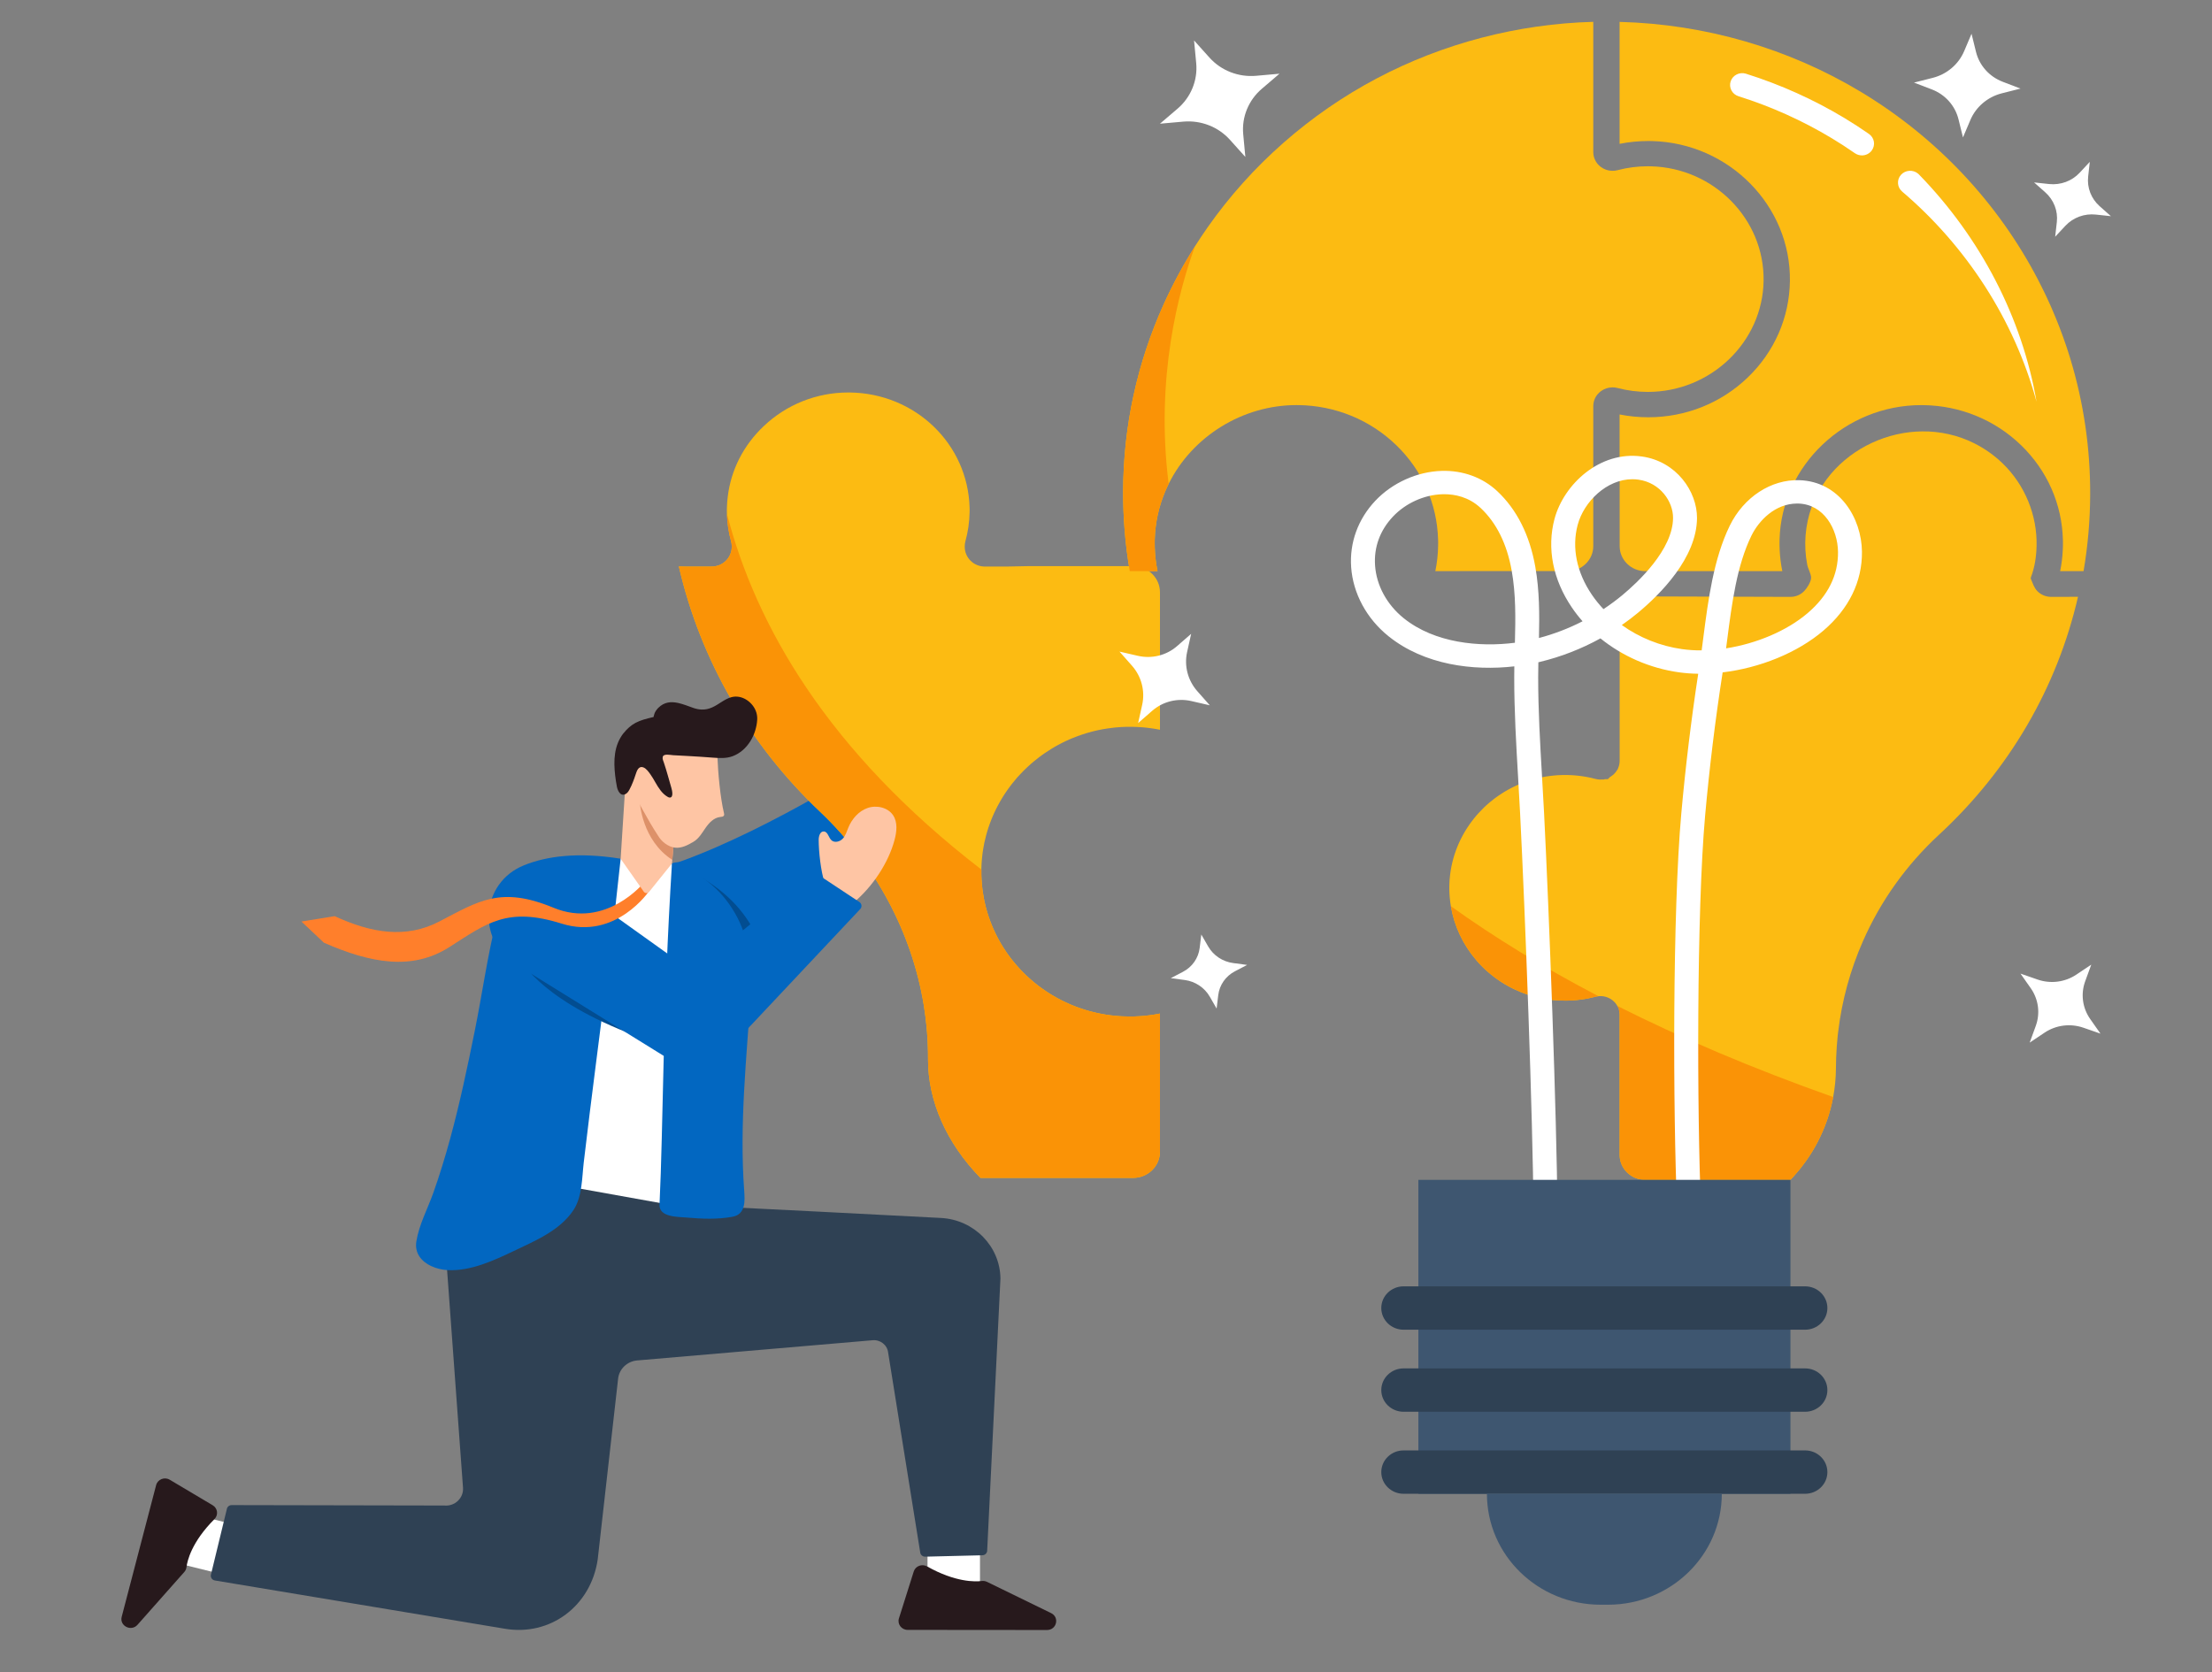 <svg width="164" height="124" viewBox="0 0 164 124" fill="none" xmlns="http://www.w3.org/2000/svg">
<rect x="0" y="0" width="164" height="124" fill="#808080" stroke="none"/>
<g id="164x124">
<g id="Group 1020102364">
<g id="Group">
<g id="Group_2">
<path id="Vector" d="M72.657 114.948H68.767V117.771H72.657V114.948Z" fill="white"/>
<path id="Vector_2" d="M77.932 119.618L73.182 117.301C73.063 117.243 72.93 117.22 72.797 117.236C72.3 117.298 70.835 117.337 68.737 116.156C68.358 115.943 67.874 116.123 67.746 116.531L66.648 120.007C66.514 120.431 66.839 120.861 67.295 120.861L77.628 120.87C78.343 120.87 78.571 119.93 77.932 119.618Z" fill="#27191C"/>
</g>
<g id="Group_3">
<path id="Vector_3" d="M14.283 112.284L13.326 115.96L16.133 116.654L17.09 112.978L14.283 112.284Z" fill="white"/>
<path id="Vector_4" d="M10.193 120.486L13.665 116.567C13.752 116.47 13.808 116.349 13.824 116.22C13.885 115.736 14.208 114.342 15.898 112.649C16.203 112.343 16.143 111.842 15.77 111.62L12.585 109.727C12.196 109.495 11.688 109.697 11.575 110.128L9.023 119.89C8.847 120.565 9.725 121.012 10.193 120.485V120.486Z" fill="#27191C"/>
</g>
<path id="Vector_5" d="M15.63 116.802L16.814 111.918C16.837 111.736 17 111.601 17.188 111.608L32.938 111.639C33.721 111.714 34.383 111.083 34.328 110.318L33.002 92.188C32.785 89.224 35.46 86.838 38.471 87.311C44.162 88.207 52.147 89.431 53.744 89.5C55.47 89.574 64.303 90.032 69.758 90.315C72.213 90.443 74.144 92.406 74.174 94.802L73.191 114.969C73.193 115.165 73.032 115.326 72.832 115.328L68.591 115.432C68.404 115.434 68.245 115.297 68.225 115.116L65.848 100.3C65.786 99.732 65.261 99.322 64.679 99.384L47.206 100.884C46.489 100.962 45.919 101.51 45.83 102.209L44.315 115.63C43.819 119.082 40.796 121.367 37.388 120.769L15.949 117.2C15.748 117.177 15.607 116.999 15.632 116.804L15.63 116.802Z" fill="#2F4154"/>
<path id="Vector_6" d="M49.822 64.022L50.63 70.5L50.295 89.45L42.058 87.971L44.641 64.946L46.016 63.677L49.822 64.022Z" fill="white"/>
<path id="Vector_7" d="M72.219 53.636C72.974 52.618 73.733 51.59 74.263 50.443C74.402 50.142 74.525 49.828 74.556 49.499C74.581 49.224 74.535 48.934 74.388 48.695C74.228 48.436 73.928 48.336 73.719 48.122C73.542 47.94 73.481 47.691 73.518 47.447C73.559 47.175 73.75 46.984 73.92 46.77C74.171 46.454 74.435 46.147 74.712 45.851C74.875 45.675 75.04 45.502 75.204 45.325C75.345 45.172 75.471 44.989 75.464 44.777C75.46 44.64 75.391 44.508 75.266 44.446C75.068 44.347 74.853 44.469 74.681 44.59C74.105 44.998 73.559 45.484 73.092 46.005C72.852 46.27 72.628 46.549 72.421 46.839C72.221 47.121 72.077 47.414 71.9 47.707C71.745 47.967 71.556 48.226 71.29 48.383C71.189 48.443 71.055 48.392 71.025 48.28C70.966 48.067 71.039 47.809 71.094 47.58C71.171 47.269 71.141 46.844 70.805 46.769C70.656 46.735 70.503 46.795 70.398 46.903C70.211 47.097 70.187 47.362 70.178 47.614C70.152 48.367 70.225 49.123 70.173 49.875C70.121 50.627 69.93 51.398 69.445 51.985C70.295 52.611 71.249 53.207 72.218 53.637L72.219 53.636Z" fill="#FEC5A4"/>
<path id="Vector_8" d="M49.823 64.017L55.676 73.546L60.177 68.987L61.851 67.574L70.229 60.501L77.183 48.622C77.282 48.452 77.219 48.237 77.042 48.143L73.671 46.359C73.519 46.279 73.328 46.317 73.22 46.449L65.33 56.175C65.33 56.175 57.366 61.38 50.475 63.874C50.474 63.874 50.471 63.874 50.47 63.875C50.196 63.974 50.1 63.922 49.829 64.012C49.824 64.013 49.823 64.014 49.823 64.014V64.017Z" fill="#0267C1"/>
<g id="&#236;&#160;&#132;&#227;&#132;&#180;&#234;&#181;&#172;">
<path id="Vector_9" d="M72.76 64.772V64.782C72.76 64.812 72.76 64.844 72.76 64.875L72.762 64.934C72.765 65.019 72.768 65.103 72.773 65.186C72.773 65.201 72.774 65.216 72.775 65.23C72.777 65.266 72.779 65.302 72.782 65.339V65.35C72.79 65.479 72.802 65.621 72.819 65.765L72.834 65.897C72.839 65.937 72.844 65.979 72.849 66.02C72.852 66.04 72.855 66.064 72.859 66.089V66.1L72.866 66.143C72.89 66.308 72.916 66.468 72.946 66.618C72.956 66.669 72.985 66.815 72.985 66.815L72.99 66.838C73.004 66.904 73.018 66.968 73.034 67.03C73.042 67.065 73.052 67.11 73.062 67.154L73.073 67.197L73.098 67.294C73.11 67.338 73.123 67.389 73.138 67.439C73.147 67.475 73.158 67.51 73.167 67.545C73.175 67.573 73.183 67.6 73.192 67.628L73.213 67.701C73.221 67.726 73.228 67.752 73.237 67.776C73.247 67.81 73.256 67.841 73.266 67.871C73.273 67.888 73.278 67.902 73.281 67.916L73.294 67.954C73.379 68.211 73.476 68.467 73.58 68.714C73.594 68.748 73.609 68.782 73.624 68.815L73.631 68.835C73.694 68.977 73.761 69.123 73.832 69.268C73.851 69.307 73.873 69.349 73.894 69.389C73.937 69.478 73.98 69.556 74.017 69.627L74.025 69.641C74.046 69.683 74.07 69.725 74.094 69.766C74.107 69.789 74.158 69.88 74.158 69.88C74.235 70.013 74.305 70.129 74.373 70.238C74.465 70.384 74.562 70.529 74.657 70.667L74.746 70.793L74.854 70.94C74.877 70.969 74.898 71 74.921 71.028L74.938 71.051C74.955 71.074 74.973 71.097 74.991 71.119L75.006 71.139C75.025 71.164 75.048 71.194 75.071 71.221C75.228 71.419 75.4 71.62 75.578 71.813C75.602 71.84 75.635 71.875 75.668 71.91L75.682 71.925C75.736 71.98 75.789 72.036 75.843 72.091L75.855 72.103C75.872 72.12 75.891 72.138 75.91 72.156L75.998 72.244L76.068 72.312L76.077 72.32L76.09 72.332C76.123 72.364 76.15 72.389 76.179 72.415L76.249 72.48L76.306 72.532C76.341 72.564 76.38 72.598 76.418 72.631L76.459 72.667L76.563 72.757C76.579 72.77 76.593 72.782 76.607 72.794L76.647 72.827C76.672 72.847 76.697 72.868 76.721 72.887C76.797 72.949 76.874 73.01 76.948 73.068L76.988 73.098L77.125 73.201L77.163 73.228C77.215 73.266 77.267 73.305 77.322 73.342C77.387 73.389 77.467 73.445 77.567 73.511L77.68 73.586C77.68 73.586 77.755 73.634 77.776 73.647C77.823 73.676 77.875 73.709 77.927 73.741L77.999 73.785L78.067 73.824C78.137 73.868 78.216 73.913 78.296 73.957C78.299 73.959 78.353 73.989 78.353 73.989C78.372 74 78.392 74.01 78.413 74.02L78.445 74.04C78.453 74.044 78.463 74.049 78.471 74.053C78.502 74.07 78.532 74.087 78.564 74.102L78.766 74.21H78.774C78.82 74.233 78.868 74.256 78.916 74.279C79.044 74.34 79.168 74.396 79.275 74.443C79.301 74.454 79.38 74.488 79.4 74.498C79.439 74.515 79.486 74.534 79.534 74.552L79.657 74.602L79.691 74.615C79.718 74.625 79.745 74.636 79.772 74.647C79.789 74.653 79.805 74.659 79.822 74.665C79.846 74.673 80.015 74.736 80.015 74.736C80.021 74.739 80.102 74.766 80.133 74.776C80.149 74.783 80.169 74.789 80.204 74.801L80.251 74.816C80.264 74.82 80.399 74.864 80.399 74.864L80.513 74.899C80.533 74.905 80.561 74.913 80.588 74.921C80.624 74.932 80.657 74.941 80.691 74.95L80.707 74.96L80.807 74.983L80.835 74.992C80.861 74.999 80.887 75.005 80.914 75.011C81.052 75.048 81.186 75.081 81.306 75.106L81.32 75.11L81.351 75.117C81.374 75.122 81.399 75.127 81.423 75.131C81.446 75.137 81.469 75.142 81.493 75.147C81.538 75.156 81.588 75.166 81.637 75.175L81.713 75.19C81.796 75.206 81.885 75.221 81.984 75.237L82.034 75.244C82.067 75.25 82.103 75.255 82.14 75.26C82.14 75.26 82.27 75.278 82.303 75.283C82.421 75.299 82.536 75.312 82.643 75.322C82.661 75.325 82.679 75.325 82.695 75.327L82.82 75.338L82.971 75.349C83.006 75.352 83.043 75.355 83.082 75.357L83.181 75.362C83.198 75.364 83.212 75.365 83.227 75.365C83.397 75.373 83.581 75.378 83.775 75.378C84.023 75.378 84.272 75.37 84.515 75.354L84.688 75.342C84.718 75.339 84.751 75.337 84.784 75.334L84.84 75.328H84.82C84.843 75.328 84.882 75.325 84.882 75.325C84.964 75.317 85.052 75.306 85.139 75.296C85.196 75.29 85.258 75.281 85.321 75.272C85.341 75.269 85.363 75.266 85.385 75.263H85.402L85.407 75.261L85.465 75.253C85.481 75.249 85.496 75.247 85.51 75.245L85.545 75.24C85.567 75.237 85.589 75.233 85.608 75.23C85.656 75.222 85.702 75.214 85.748 75.206C85.765 75.203 85.781 75.2 85.798 75.197L85.814 75.194C85.872 75.184 85.929 75.174 85.988 75.161C85.992 75.16 85.996 75.159 86.001 75.159V85.403C86.001 86.473 85.107 87.344 84.011 87.344H72.692C70.173 84.764 68.794 81.641 68.806 78.536C68.808 77.881 68.784 77.216 68.732 76.556C68.72 76.403 68.707 76.25 68.692 76.097L68.689 76.067C68.665 75.82 68.636 75.564 68.599 75.284C68.572 75.068 68.539 74.842 68.499 74.592C68.497 74.579 68.494 74.566 68.492 74.552C67.618 69.164 64.889 64.067 60.807 60.197C55.542 55.209 51.926 48.926 50.331 42.002L50.822 42.013H52.756C53.164 42.013 53.544 41.857 53.828 41.573C54.098 41.304 54.254 40.93 54.254 40.549C54.257 40.411 54.24 40.273 54.203 40.139C54.018 39.473 53.915 38.788 53.895 38.099C53.894 38.067 53.894 38.035 53.893 38.003C53.891 37.949 53.892 37.902 53.892 37.856C53.892 37.826 53.892 37.796 53.892 37.764L53.895 37.63C53.902 37.365 53.922 37.097 53.955 36.836C54.197 34.834 55.122 33.022 56.627 31.596C58.325 29.988 60.55 29.104 62.892 29.104H62.9C62.937 29.104 62.975 29.104 63.012 29.104C67.866 29.168 71.761 32.92 71.886 37.646C71.886 37.686 71.887 37.724 71.888 37.762V37.851C71.888 37.897 71.888 37.943 71.886 37.989V38.003C71.873 38.723 71.769 39.44 71.576 40.133C71.539 40.27 71.522 40.41 71.526 40.551C71.526 40.93 71.681 41.303 71.955 41.575C72.236 41.857 72.615 42.012 73.024 42.012H74.621L76.285 41.979H83.977C83.997 41.979 84.019 41.979 84.039 41.978C84.561 41.985 85.052 42.189 85.422 42.554C85.795 42.921 86.001 43.406 86.001 43.919V54.114C85.983 54.11 85.965 54.106 85.947 54.104L85.772 54.072C85.772 54.072 85.741 54.066 85.726 54.063L85.708 54.059L85.522 54.029C85.457 54.019 85.39 54.009 85.324 54.001L85.299 53.997C85.277 53.993 85.255 53.99 85.232 53.989L85.142 53.977C85.128 53.975 85.111 53.973 85.094 53.971L85.047 53.966C85.011 53.962 84.975 53.958 84.939 53.954L84.764 53.937L84.61 53.925C84.559 53.922 84.513 53.919 84.468 53.917H84.452C84.41 53.912 84.361 53.91 84.312 53.908L84.28 53.906H84.273C84.176 53.901 84.097 53.898 84.025 53.898H84.02C83.982 53.897 83.944 53.896 83.907 53.896H83.628C83.575 53.896 83.522 53.896 83.468 53.898L83.3 53.904L83.125 53.912C83.057 53.917 82.996 53.922 82.934 53.926L82.898 53.929C82.843 53.933 82.789 53.937 82.737 53.942L82.682 53.947L82.638 53.953C82.619 53.953 82.601 53.956 82.581 53.958C82.405 53.976 82.23 53.998 82.065 54.025C81.956 54.041 81.839 54.061 81.72 54.083C81.512 54.121 81.285 54.17 81.051 54.228C80.942 54.255 80.828 54.285 80.713 54.319C80.665 54.333 80.608 54.349 80.552 54.366C80.438 54.4 80.329 54.435 80.229 54.469C80.09 54.515 79.989 54.551 79.9 54.585C79.765 54.633 79.607 54.695 79.439 54.765C79.383 54.789 79.336 54.81 79.288 54.83C79.288 54.83 79.16 54.888 79.141 54.897C79.141 54.897 79.091 54.92 79.083 54.924L79.075 54.926L79.03 54.946L78.973 54.975L78.912 55.003L78.905 55.008C78.884 55.018 78.835 55.041 78.835 55.041C78.793 55.063 78.749 55.085 78.703 55.108C78.639 55.141 78.585 55.169 78.532 55.197C78.484 55.223 78.433 55.251 78.382 55.278L78.243 55.355C78.181 55.391 78.123 55.425 78.065 55.46C78.04 55.475 78.011 55.492 77.982 55.511L77.904 55.558C77.755 55.65 77.607 55.746 77.466 55.843C77.4 55.887 77.329 55.938 77.251 55.994C77.186 56.041 77.126 56.086 77.066 56.13L77.049 56.143C76.902 56.254 76.766 56.363 76.642 56.467L76.597 56.505C76.547 56.547 76.498 56.588 76.448 56.631L76.433 56.644C76.372 56.698 76.313 56.752 76.254 56.805C76.049 56.993 75.847 57.191 75.656 57.396C75.624 57.431 75.59 57.466 75.558 57.502L75.472 57.597H75.465L75.347 57.736L75.146 57.981C75.114 58.019 75.081 58.059 75.049 58.098C75 58.161 74.956 58.22 74.91 58.28L74.888 58.309C74.85 58.358 74.812 58.409 74.777 58.46L74.755 58.489C74.709 58.554 74.664 58.618 74.622 58.679L74.617 58.687C74.609 58.699 74.601 58.71 74.594 58.721C74.57 58.756 74.546 58.79 74.523 58.824L74.49 58.874C74.447 58.942 74.405 59.006 74.365 59.069L74.347 59.098L74.323 59.138C74.311 59.159 74.297 59.179 74.286 59.2L74.275 59.218C74.244 59.27 74.213 59.322 74.183 59.374C74.108 59.5 74.035 59.632 73.963 59.77L73.857 59.977L73.811 60.071C73.771 60.153 73.735 60.229 73.7 60.306C73.666 60.381 73.632 60.458 73.598 60.537L73.589 60.559C73.576 60.591 73.562 60.621 73.55 60.652L73.504 60.766L73.47 60.851L73.465 60.864L73.462 60.876C73.442 60.925 73.422 60.978 73.402 61.032L73.377 61.099C73.341 61.201 73.31 61.292 73.279 61.381C73.267 61.419 73.255 61.458 73.243 61.498L73.238 61.514C73.223 61.559 73.208 61.609 73.193 61.66L73.178 61.708C73.168 61.74 73.159 61.774 73.151 61.805L73.127 61.888C73.075 62.081 73.028 62.271 72.988 62.458C72.983 62.477 72.968 62.553 72.968 62.553L72.963 62.58C72.937 62.71 72.912 62.841 72.893 62.97C72.886 63.008 72.879 63.046 72.875 63.082C72.873 63.095 72.862 63.163 72.862 63.163L72.841 63.324C72.836 63.362 72.832 63.396 72.829 63.429C72.816 63.539 72.807 63.629 72.8 63.712L72.79 63.831C72.79 63.853 72.787 63.875 72.785 63.897L72.779 63.975L72.769 64.162V64.197C72.763 64.29 72.76 64.383 72.76 64.477C72.758 64.575 72.758 64.674 72.76 64.771L72.76 64.772Z" fill="#FCBB12"/>
<path id="Vector_10" d="M86.001 75.159V85.403C86.001 86.473 85.107 87.344 84.011 87.344H72.692C70.173 84.764 68.794 81.642 68.806 78.537C68.808 77.882 68.784 77.216 68.732 76.556C68.72 76.404 68.707 76.25 68.692 76.097L68.689 76.067C68.665 75.82 68.636 75.564 68.599 75.284C68.572 75.068 68.539 74.842 68.499 74.593C68.497 74.579 68.494 74.566 68.492 74.552C67.618 69.164 64.889 64.067 60.807 60.197C55.542 55.209 51.926 48.927 50.331 42.003L50.822 42.014H52.756C53.164 42.014 53.544 41.857 53.828 41.573C54.098 41.304 54.254 40.93 54.254 40.549C54.257 40.411 54.24 40.273 54.203 40.139C54.018 39.473 53.915 38.788 53.895 38.099C56.043 46.386 61.356 55.695 72.76 64.478C72.758 64.576 72.758 64.676 72.76 64.772V64.782C72.76 64.813 72.76 64.844 72.76 64.875L72.761 64.934C72.764 65.02 72.767 65.103 72.772 65.186C72.772 65.202 72.773 65.216 72.774 65.23C72.776 65.266 72.778 65.302 72.781 65.339V65.351C72.789 65.48 72.801 65.621 72.818 65.766L72.833 65.897C72.838 65.938 72.843 65.979 72.848 66.02C72.851 66.041 72.854 66.065 72.858 66.089V66.1L72.865 66.144C72.889 66.308 72.915 66.468 72.945 66.618C72.955 66.67 72.984 66.815 72.984 66.815L72.989 66.838C73.003 66.904 73.017 66.968 73.033 67.03C73.041 67.065 73.051 67.11 73.061 67.154L73.072 67.197L73.097 67.294C73.109 67.338 73.122 67.389 73.137 67.44C73.146 67.475 73.157 67.51 73.166 67.545C73.174 67.573 73.182 67.601 73.191 67.628L73.212 67.702C73.22 67.727 73.228 67.752 73.236 67.776C73.246 67.81 73.255 67.842 73.265 67.871C73.272 67.888 73.277 67.902 73.28 67.916L73.294 67.955C73.379 68.211 73.475 68.467 73.579 68.714C73.594 68.748 73.608 68.782 73.623 68.816L73.63 68.835C73.693 68.978 73.761 69.124 73.831 69.268C73.85 69.308 73.872 69.349 73.893 69.389C73.936 69.478 73.978 69.556 74.016 69.628L74.024 69.641C74.046 69.683 74.069 69.725 74.093 69.767C74.106 69.79 74.157 69.881 74.157 69.881C74.234 70.013 74.304 70.129 74.372 70.239C74.464 70.385 74.561 70.529 74.656 70.667L74.746 70.793L74.853 70.94C74.876 70.97 74.897 71 74.92 71.028L74.937 71.052C74.954 71.075 74.972 71.097 74.99 71.12L75.005 71.14C75.024 71.165 75.047 71.194 75.07 71.222C75.227 71.419 75.399 71.62 75.577 71.813C75.601 71.84 75.634 71.876 75.667 71.911L75.681 71.925C75.735 71.981 75.788 72.037 75.842 72.091L75.854 72.103C75.871 72.12 75.89 72.139 75.909 72.156L75.998 72.245L76.067 72.312L76.076 72.32L76.089 72.333C76.122 72.364 76.149 72.39 76.178 72.415L76.248 72.48L76.305 72.532C76.34 72.564 76.379 72.599 76.417 72.632L76.458 72.668L76.562 72.757C76.578 72.771 76.592 72.782 76.606 72.794L76.647 72.828C76.671 72.848 76.696 72.868 76.72 72.887C76.796 72.949 76.873 73.011 76.948 73.069L76.987 73.098L77.124 73.201L77.162 73.229C77.214 73.266 77.266 73.305 77.321 73.343C77.386 73.39 77.466 73.445 77.566 73.511L77.679 73.586C77.679 73.586 77.754 73.634 77.775 73.647C77.822 73.677 77.874 73.71 77.926 73.741L77.998 73.785L78.066 73.825C78.136 73.868 78.216 73.913 78.295 73.957C78.299 73.959 78.352 73.989 78.352 73.989C78.371 74 78.391 74.01 78.412 74.02L78.444 74.04C78.452 74.044 78.462 74.049 78.47 74.054C78.501 74.07 78.532 74.087 78.563 74.102L78.766 74.21H78.773C78.819 74.233 78.867 74.256 78.915 74.279C79.043 74.341 79.168 74.397 79.274 74.444C79.3 74.455 79.379 74.489 79.4 74.498C79.438 74.515 79.485 74.534 79.534 74.552L79.656 74.603L79.69 74.616C79.718 74.626 79.744 74.637 79.771 74.647C79.788 74.653 79.804 74.66 79.821 74.665C79.845 74.674 80.014 74.736 80.014 74.736C80.02 74.739 80.1 74.766 80.132 74.777C80.148 74.783 80.168 74.79 80.203 74.801L80.25 74.816C80.263 74.821 80.398 74.864 80.398 74.864L80.512 74.899C80.532 74.905 80.56 74.914 80.587 74.921C80.623 74.932 80.656 74.941 80.69 74.95L80.706 74.96L80.806 74.984L80.834 74.992C80.86 74.999 80.886 75.006 80.913 75.011C81.052 75.048 81.186 75.081 81.305 75.107L81.32 75.111L81.35 75.117C81.373 75.122 81.398 75.127 81.422 75.132C81.445 75.137 81.469 75.143 81.492 75.147C81.537 75.156 81.587 75.167 81.636 75.176L81.712 75.191C81.795 75.206 81.884 75.222 81.983 75.237L82.033 75.245C82.066 75.25 82.102 75.256 82.139 75.26C82.139 75.26 82.269 75.279 82.302 75.283C82.421 75.299 82.535 75.312 82.642 75.322C82.66 75.325 82.678 75.326 82.694 75.328L82.82 75.339L82.97 75.35C83.005 75.352 83.042 75.355 83.081 75.357L83.18 75.362C83.197 75.364 83.211 75.365 83.226 75.365C83.396 75.374 83.58 75.378 83.774 75.378C84.022 75.378 84.272 75.37 84.514 75.354L84.687 75.342C84.717 75.34 84.75 75.338 84.783 75.334L84.84 75.328H84.819C84.842 75.328 84.881 75.325 84.881 75.325C84.963 75.317 85.051 75.306 85.138 75.296C85.195 75.29 85.257 75.281 85.32 75.272C85.34 75.27 85.362 75.267 85.384 75.263H85.401L85.406 75.261L85.464 75.253C85.48 75.249 85.495 75.248 85.509 75.246L85.544 75.24C85.566 75.237 85.588 75.234 85.607 75.23C85.655 75.223 85.701 75.214 85.747 75.206C85.764 75.203 85.78 75.201 85.797 75.197L85.813 75.194C85.871 75.184 85.928 75.174 85.987 75.161C85.991 75.16 85.995 75.159 86 75.159H86.001Z" fill="#FA9306"/>
</g>
<path id="Vector_11" d="M49.823 64.023L54.642 74.248L56.855 74.181C57.355 67.736 52.43 65.112 50.42 64.315C50.419 64.315 50.418 64.314 50.416 64.314C49.95 64.13 49.876 64.039 49.83 64.027C49.825 64.026 49.823 64.025 49.823 64.025V64.023Z" fill="#024D91"/>
<path id="Vector_12" d="M49.821 64.023C49.125 75.039 49.182 83.38 48.898 89.324C48.852 90.269 50.258 90.228 50.896 90.284C52.026 90.384 53.178 90.433 54.298 90.229C55.295 90.047 55.231 89.053 55.175 88.28C54.811 83.368 55.356 78.453 55.673 73.552C55.802 71.568 55.511 69.49 54.504 67.736C53.442 65.887 51.875 64.645 49.821 64.023Z" fill="#0267C1"/>
<path id="Vector_13" d="M31.969 93.883C32.35 94.063 32.785 94.163 33.202 94.184C34.912 94.265 36.617 93.467 38.111 92.757C39.703 91.999 41.518 91.24 42.519 89.729C43.173 88.742 43.148 87.322 43.28 86.194C43.841 81.395 44.488 76.606 45.075 71.807L45.114 71.489L45.553 67.898L37.789 67.342C37.789 67.342 37.721 67.621 37.599 68.108C37.578 68.192 36.872 67.939 36.849 68.035C36.15 70.802 35.76 73.669 35.195 76.465C34.656 79.128 34.097 81.789 33.382 84.414C33.012 85.767 32.603 87.111 32.133 88.435C31.713 89.621 31.069 90.806 30.869 92.054C30.727 92.933 31.253 93.548 31.969 93.885V93.883Z" fill="#0267C1"/>
<path id="Vector_14" d="M38.5 71.003C38.5 71.003 39.754 73.884 46.499 76.561L42.586 72.069L38.5 71.003Z" fill="#024D91"/>
<path id="Vector_15" d="M63.325 66.901C64.696 65.735 65.865 64.001 66.322 62.285C66.484 61.675 66.566 60.982 66.215 60.453C65.829 59.874 64.992 59.683 64.325 59.915C63.659 60.146 63.163 60.725 62.898 61.365C62.781 61.649 62.697 61.956 62.489 62.183C62.28 62.41 61.889 62.519 61.655 62.316C61.424 62.115 61.387 61.67 61.078 61.656C60.803 61.643 60.698 62.002 60.698 62.272C60.699 63.162 60.857 64.608 61.137 65.455L63.327 66.901H63.325Z" fill="#FEC5A4"/>
<path id="Vector_16" d="M60.562 64.799L63.716 66.886C63.897 67.005 63.926 67.252 63.779 67.409L53.981 77.831C52.806 79.08 50.879 79.329 49.411 78.42L38.21 71.483C35.315 69.69 35.673 65.453 38.839 64.167C40.521 63.484 42.835 63.169 46.016 63.676L45.552 67.9L51.363 72.055L60.126 64.826C60.248 64.722 60.428 64.71 60.562 64.799Z" fill="#0267C1"/>
<g id="Group_4">
<path id="Vector_17" d="M47.745 65.442C47.745 65.442 44.938 68.924 41.036 67.311C37.134 65.697 35.512 66.8 32.582 68.327C30.095 69.624 27.532 69.191 24.817 67.937L22.351 68.335L24.014 69.904C27.428 71.401 30.532 72.008 33.311 70.233C36.091 68.458 37.605 67.22 41.638 68.488C45.671 69.757 48.15 66.044 48.15 66.044L47.744 65.443L47.745 65.442Z" fill="#FF7F2B"/>
<g id="Group_5">
<path id="Vector_18" d="M46.384 57.901L46.015 63.679L47.729 66.121C47.823 66.254 48.024 66.261 48.127 66.133L49.822 64.025L49.843 63.766L49.868 63.469L50.07 61.059L50.089 60.818L46.384 57.901Z" fill="#FEC5A4"/>
<path id="Vector_19" d="M47.44 59.49C47.44 59.49 47.575 62.303 49.852 63.766L49.877 63.47L50.079 61.059L47.441 59.49H47.44Z" fill="#DD9169"/>
<path id="Vector_20" d="M53.191 56.14C53.233 57.295 53.405 59.161 53.674 60.287C53.689 60.351 53.704 60.423 53.67 60.48C53.62 60.566 53.499 60.571 53.398 60.582C52.931 60.631 52.577 61.008 52.313 61.387C52.05 61.766 51.812 62.188 51.409 62.424C51.006 62.66 50.549 62.907 50.062 62.858C49.541 62.807 49.032 62.398 48.785 61.961C48.052 60.848 47.188 59.231 46.28 57.455L47.152 54.773L53.191 56.139V56.14Z" fill="#FEC5A4"/>
<path id="Vector_21" d="M46.238 54.362C46.481 54.054 46.774 53.786 47.12 53.601C47.506 53.396 47.938 53.293 48.361 53.19C48.374 53.187 48.41 53.18 48.452 53.171C48.479 53.054 48.534 52.88 48.544 52.86C48.593 52.754 48.657 52.656 48.734 52.568C48.756 52.541 48.781 52.515 48.806 52.49C49.255 52.043 49.764 52.013 50.282 52.128C50.657 52.209 51.037 52.367 51.401 52.493C51.605 52.565 51.805 52.607 52.002 52.614C52.269 52.627 52.532 52.577 52.801 52.456C53.293 52.239 53.686 51.853 54.213 51.702C55.019 51.473 55.852 52.092 56.075 52.828C56.128 53.002 56.151 53.187 56.14 53.368C56.074 54.474 55.428 55.657 54.323 56.073C53.855 56.249 53.345 56.221 52.855 56.182C52.205 56.13 51.554 56.09 50.903 56.054C50.571 56.036 50.237 56.018 49.905 56.001C49.71 55.99 49.198 55.861 49.135 56.131C49.101 56.276 49.176 56.422 49.222 56.555C49.431 57.171 49.594 57.804 49.777 58.427C49.824 58.585 49.969 59.179 49.632 59.139C49.584 59.134 49.54 59.112 49.498 59.087C49.082 58.85 48.817 58.412 48.587 58.013C48.472 57.812 48.358 57.609 48.221 57.419C48.099 57.248 47.922 56.996 47.717 56.912C47.347 56.762 47.217 57.153 47.131 57.418C47.001 57.815 46.865 58.182 46.669 58.551C46.599 58.683 46.51 58.812 46.375 58.883C46.004 59.077 45.798 58.637 45.741 58.352C45.686 58.069 45.641 57.783 45.608 57.498C45.484 56.402 45.513 55.273 46.235 54.359L46.238 54.362Z" fill="#27191C"/>
</g>
</g>
</g>
<g id="&#236;&#160;&#132;&#234;&#181;&#172;">
<g id="Group_6">
<g id="Group_7">
<path id="Vector_22" d="M152.741 42.352C152.847 41.838 152.913 41.313 152.936 40.783C152.938 40.747 152.94 40.706 152.942 40.664C152.943 40.629 152.944 40.59 152.945 40.551L152.947 40.476C152.947 40.445 152.948 40.417 152.949 40.39C152.949 40.369 152.949 40.342 152.949 40.316V40.192C152.948 40.142 152.947 40.098 152.946 40.055C152.887 37.393 151.785 34.891 149.844 33.013C147.901 31.132 145.325 30.077 142.588 30.041C142.539 30.041 142.492 30.04 142.444 30.04C136.804 30.04 132.091 34.508 131.938 40.001C131.937 40.06 131.936 40.122 131.936 40.181C131.936 40.217 131.935 40.257 131.935 40.295C131.935 40.326 131.935 40.356 131.935 40.386C131.935 40.412 131.935 40.446 131.937 40.48C131.937 40.543 131.94 40.613 131.943 40.684C131.944 40.715 131.946 40.752 131.947 40.788C131.972 41.314 132.037 41.839 132.143 42.353H122.01C122.002 42.353 121.974 42.353 121.959 42.353C120.924 42.342 120.084 41.512 120.084 40.503V35.937L120.078 33.289V30.733C120.773 30.872 121.484 30.942 122.2 30.942C124.981 30.942 127.602 29.893 129.581 27.989C131.559 26.086 132.668 23.548 132.706 20.842C132.784 15.268 128.202 10.61 122.49 10.46C122.395 10.458 122.299 10.457 122.204 10.457C121.488 10.457 120.775 10.527 120.078 10.666V1.623C126.419 1.786 132.604 3.582 137.987 6.825C143.599 10.207 148.14 15.032 151.12 20.777C151.126 20.79 151.133 20.805 151.141 20.82C151.221 20.975 151.304 21.138 151.391 21.313L151.516 21.568C151.556 21.648 151.597 21.734 151.638 21.819L151.761 22.08L151.785 22.132C151.817 22.2 151.844 22.257 151.87 22.316L151.889 22.357C151.915 22.413 151.94 22.468 151.965 22.524L151.974 22.543C152.017 22.639 152.061 22.739 152.105 22.839C152.512 23.77 152.88 24.725 153.2 25.678C153.235 25.784 153.271 25.892 153.306 26C153.311 26.014 153.317 26.033 153.323 26.052C153.328 26.065 153.419 26.356 153.427 26.379L153.43 26.389C153.459 26.481 153.487 26.572 153.514 26.662C154.493 29.901 154.981 33.271 154.968 36.682C154.961 38.581 154.796 40.488 154.477 42.353H152.743L152.741 42.352Z" fill="#FCBB12"/>
<path id="Vector_23" d="M142.274 12.939C144.559 15.284 146.472 17.941 147.946 20.79C149.42 23.637 150.456 26.681 150.991 29.786C150.162 26.743 148.855 23.851 147.162 21.22C145.47 18.59 143.392 16.218 141.027 14.204C140.653 13.885 140.614 13.33 140.94 12.964C141.268 12.6 141.837 12.562 142.212 12.88C142.232 12.898 142.252 12.916 142.271 12.935L142.274 12.938V12.939Z" fill="white"/>
<path id="Vector_24" d="M138.044 11.523C137.863 11.523 137.68 11.469 137.522 11.36C136.966 10.973 136.391 10.6 135.813 10.252C133.649 8.948 131.321 7.899 128.893 7.136C128.42 6.987 128.161 6.493 128.313 6.032C128.466 5.571 128.973 5.318 129.446 5.466C132.011 6.273 134.472 7.381 136.759 8.759C137.371 9.127 137.979 9.522 138.567 9.933C138.971 10.214 139.065 10.762 138.776 11.156C138.601 11.396 138.323 11.524 138.043 11.524L138.044 11.523Z" fill="white"/>
</g>
<g id="Group_8">
<path id="Vector_25" d="M130.755 20.812C130.692 25.361 126.843 29.061 122.175 29.061C121.415 29.061 120.66 28.964 119.933 28.773C119.811 28.741 119.685 28.724 119.558 28.724C119.24 28.724 118.939 28.824 118.687 29.012C118.331 29.277 118.127 29.681 118.127 30.118V33.352V40.499C118.127 40.992 117.929 41.456 117.569 41.807C117.209 42.158 116.765 42.338 116.278 42.349H108.872L106.417 42.35C106.546 41.727 106.615 41.094 106.623 40.46C106.625 40.411 106.625 40.351 106.625 40.291V40.185L106.621 40.017C106.55 37.362 105.449 34.877 103.52 33.01C101.578 31.131 99.001 30.075 96.265 30.039H96.251C96.212 30.038 96.166 30.038 96.121 30.038C92.125 30.038 88.389 32.364 86.645 35.883C86.558 36.056 86.477 36.231 86.402 36.409C85.914 37.554 85.65 38.762 85.615 39.998C85.614 40.056 85.612 40.117 85.612 40.175C85.612 40.21 85.612 40.252 85.612 40.294C85.612 40.352 85.612 40.41 85.614 40.468L85.617 40.623C85.635 41.204 85.704 41.783 85.821 42.35H83.762C83.427 40.393 83.262 38.394 83.27 36.404C83.291 31.582 84.308 26.915 86.293 22.53C86.616 21.815 86.976 21.089 87.363 20.372C87.749 19.656 88.161 18.951 88.595 18.266C88.898 17.787 89.211 17.317 89.534 16.857C92.753 12.266 97.093 8.445 102.085 5.808C106.997 3.214 112.536 1.768 118.127 1.619V11.273C118.127 11.316 118.129 11.352 118.133 11.386C118.134 11.419 118.138 11.445 118.141 11.463C118.144 11.495 118.151 11.532 118.16 11.573C118.167 11.604 118.176 11.635 118.186 11.669L118.19 11.684C118.204 11.729 118.22 11.77 118.236 11.807L118.241 11.821L118.247 11.831C118.265 11.873 118.285 11.913 118.31 11.955L118.315 11.965L118.322 11.976C118.345 12.014 118.368 12.05 118.398 12.09L118.408 12.104L118.448 12.155C118.464 12.173 118.479 12.191 118.497 12.208C118.518 12.233 118.541 12.255 118.567 12.279C118.599 12.309 118.636 12.341 118.68 12.374C118.938 12.568 119.238 12.667 119.556 12.667C119.684 12.667 119.811 12.65 119.933 12.618C120.661 12.426 121.417 12.329 122.176 12.329C122.255 12.329 122.335 12.331 122.414 12.333C127.078 12.455 130.82 16.26 130.755 20.812Z" fill="#FCBB12"/>
<path id="Vector_26" d="M86.645 35.883C86.558 36.056 86.477 36.231 86.402 36.409C85.914 37.554 85.65 38.762 85.615 39.998C85.614 40.056 85.612 40.117 85.612 40.175C85.612 40.21 85.612 40.252 85.612 40.294C85.612 40.352 85.612 40.41 85.614 40.468L85.617 40.623C85.635 41.204 85.704 41.783 85.821 42.35H83.762C83.427 40.393 83.262 38.394 83.27 36.404C83.291 31.582 84.308 26.915 86.293 22.53C86.616 21.815 86.976 21.089 87.363 20.372C87.749 19.656 88.161 18.952 88.595 18.266C87.393 21.552 85.646 28.006 86.646 35.883H86.645Z" fill="#FA9306"/>
</g>
<g id="Group_9">
<path id="Vector_27" d="M154.065 44.255C152.511 51.007 148.953 57.099 143.758 61.899C141.336 64.141 139.438 66.798 138.119 69.795C137.178 71.935 136.562 74.186 136.287 76.49L136.278 76.551V76.562C136.273 76.599 136.269 76.636 136.265 76.673L136.262 76.693L136.231 76.997V77.016C136.211 77.191 136.195 77.388 136.179 77.616C136.141 78.145 136.12 78.683 136.118 79.216C136.115 79.926 136.046 80.644 135.913 81.349C135.911 81.368 135.907 81.387 135.903 81.406C135.68 82.566 135.289 83.683 134.74 84.725C134.704 84.794 134.667 84.862 134.63 84.929L134.613 84.96C134.17 85.76 133.628 86.517 133.005 87.208C132.924 87.297 132.84 87.388 132.741 87.49H121.98C120.934 87.49 120.082 86.659 120.082 85.639V75.256C120.082 75.216 120.082 75.174 120.077 75.134C120.076 75.13 120.074 75.095 120.074 75.095L120.068 75.063C120.065 75.038 120.06 75.013 120.055 74.989C120.052 74.969 120.048 74.953 120.045 74.94L120.029 74.876L120.028 74.872V74.79L119.918 74.608C119.914 74.602 119.912 74.596 119.907 74.59C119.891 74.559 119.873 74.529 119.853 74.5C119.842 74.484 119.835 74.474 119.828 74.463C119.804 74.429 119.778 74.397 119.76 74.375L119.744 74.356L119.707 74.317C119.689 74.297 119.668 74.276 119.641 74.25C119.371 74 119.021 73.863 118.653 73.863C118.604 73.863 118.557 73.866 118.508 73.871C118.43 73.878 118.352 73.892 118.276 73.912C118.219 73.927 118.167 73.942 118.115 73.953C117.989 73.984 117.877 74.008 117.768 74.03C117.705 74.043 117.65 74.053 117.595 74.063C117.545 74.071 117.494 74.081 117.443 74.089L117.416 74.092H117.412L117.389 74.096L117.382 74.098L117.368 74.1H117.349L117.311 74.109L117.245 74.118C117.116 74.135 117.005 74.148 116.898 74.159C116.898 74.159 116.79 74.169 116.786 74.169H116.773L116.755 74.171C116.709 74.176 116.665 74.179 116.621 74.182H116.602L116.595 74.184L116.564 74.185C116.533 74.187 116.503 74.189 116.472 74.19C116.38 74.194 116.288 74.198 116.18 74.199C116.129 74.199 116.083 74.199 116.038 74.199H116.034C115.889 74.199 115.741 74.196 115.595 74.188H115.562L115.455 74.181C115.423 74.179 115.388 74.177 115.352 74.174H115.341C115.318 74.171 115.297 74.17 115.277 74.168L115.185 74.16L115.161 74.157C115.116 74.153 115.073 74.148 115.03 74.143L115.008 74.141H115.002C114.974 74.137 114.946 74.134 114.918 74.13L114.881 74.125H114.87C114.832 74.12 114.797 74.114 114.762 74.109L114.756 74.107L114.716 74.102C114.685 74.098 114.652 74.092 114.618 74.087C114.416 74.054 114.218 74.015 114.027 73.97C114.007 73.966 113.993 73.963 113.981 73.959L113.954 73.951L113.937 73.948C113.892 73.938 113.849 73.927 113.805 73.915L113.75 73.901L113.7 73.886C113.633 73.869 113.573 73.851 113.514 73.833L113.492 73.827C113.427 73.807 113.362 73.787 113.298 73.766C113.239 73.747 113.177 73.726 113.109 73.701L113.093 73.696C113.07 73.688 113.048 73.68 113.024 73.671L113.005 73.663L112.962 73.648L112.913 73.63L112.851 73.606C112.829 73.598 112.806 73.588 112.783 73.578C112.757 73.569 112.737 73.561 112.718 73.553L112.686 73.54C112.527 73.473 112.383 73.408 112.251 73.345C112.2 73.321 112.155 73.299 112.113 73.278L112.101 73.272C112.085 73.264 112.044 73.242 112.044 73.242L112.027 73.234C112.01 73.225 111.995 73.217 111.98 73.209L111.96 73.199L111.9 73.167L111.891 73.162C111.874 73.154 111.858 73.145 111.842 73.135L111.83 73.128L111.82 73.123C111.75 73.085 111.684 73.048 111.621 73.01L111.589 72.992C111.572 72.982 111.556 72.972 111.54 72.962L111.53 72.956C111.475 72.923 111.425 72.892 111.374 72.861L111.335 72.835C111.314 72.821 111.234 72.77 111.234 72.77C111.227 72.765 111.221 72.762 111.215 72.757L111.195 72.742L111.171 72.728C111.156 72.719 111.142 72.708 111.128 72.699L111.05 72.644L111.044 72.641C111.038 72.637 110.896 72.535 110.896 72.535L110.786 72.453C110.695 72.384 110.613 72.32 110.539 72.259L110.53 72.251C110.482 72.213 110.433 72.172 110.383 72.128L110.301 72.058C110.269 72.03 110.234 72 110.198 71.968C110.186 71.956 110.173 71.944 110.16 71.932L110.142 71.916C110.114 71.889 110.086 71.864 110.06 71.839L109.974 71.757L109.899 71.682C109.872 71.656 109.849 71.634 109.827 71.609L109.751 71.531L109.664 71.438C109.64 71.413 109.618 71.387 109.594 71.363C109.578 71.345 109.561 71.325 109.544 71.306L109.465 71.215C108.472 70.061 107.819 68.679 107.569 67.2C107.55 67.088 107.533 66.976 107.519 66.863L107.511 66.798C107.501 66.712 107.491 66.624 107.484 66.537L107.475 66.426L107.467 66.3L107.463 66.234C107.46 66.18 107.458 66.123 107.457 66.066V66.024C107.455 66.002 107.454 65.979 107.454 65.956C107.451 65.771 107.455 65.58 107.467 65.381L107.468 65.362C107.47 65.315 107.473 65.268 107.477 65.221L107.48 65.187C107.615 63.525 108.256 61.951 109.33 60.633L109.349 60.611C109.374 60.579 109.399 60.548 109.425 60.518L109.45 60.49C109.466 60.471 109.482 60.452 109.499 60.433L109.509 60.421C109.531 60.397 109.547 60.378 109.563 60.359L109.63 60.285C109.741 60.164 109.859 60.042 109.978 59.926L109.983 59.919C110.007 59.898 110.026 59.877 110.048 59.857C110.048 59.857 110.152 59.76 110.18 59.733C110.23 59.689 110.28 59.644 110.33 59.6C110.382 59.555 110.429 59.513 110.479 59.473C110.557 59.408 110.637 59.344 110.72 59.279L110.733 59.27C110.749 59.257 110.765 59.245 110.781 59.233L110.797 59.22C110.849 59.182 110.899 59.145 110.949 59.108L110.959 59.101C111.013 59.062 111.068 59.023 111.125 58.984C111.18 58.948 111.236 58.91 111.291 58.874C111.352 58.834 111.408 58.798 111.465 58.763C111.465 58.763 111.579 58.693 111.604 58.678C111.637 58.66 111.731 58.605 111.731 58.605C111.787 58.571 111.846 58.539 111.906 58.507L111.92 58.499C111.957 58.479 111.995 58.46 112.033 58.441L112.113 58.399L112.217 58.348C112.235 58.338 112.251 58.331 112.268 58.323L112.42 58.251L112.535 58.2C113.436 57.805 114.395 57.566 115.384 57.492L115.527 57.483C115.567 57.48 115.613 57.478 115.659 57.477C115.71 57.474 115.752 57.473 115.795 57.472H115.808C115.838 57.47 115.871 57.47 115.904 57.47C115.954 57.47 115.997 57.47 116.04 57.47H116.144L116.243 57.471C116.303 57.473 116.361 57.475 116.42 57.477L116.438 57.479H116.453C116.461 57.479 116.468 57.479 116.476 57.479L116.574 57.484C116.603 57.486 116.629 57.487 116.655 57.491L116.674 57.492H116.697C116.72 57.495 116.743 57.496 116.765 57.498L116.833 57.504C116.917 57.512 117.005 57.52 117.092 57.531C117.092 57.531 117.199 57.545 117.213 57.547L117.242 57.55C117.284 57.556 117.328 57.562 117.371 57.57L117.391 57.572C117.405 57.574 117.418 57.576 117.431 57.578L117.461 57.584L117.504 57.591L117.516 57.592L117.722 57.63C117.734 57.633 117.747 57.635 117.76 57.637L117.881 57.663C117.925 57.671 117.96 57.679 117.996 57.687L118.01 57.691C118.091 57.71 118.182 57.732 118.28 57.758C118.337 57.773 118.399 57.785 118.462 57.793C118.491 57.797 118.516 57.799 118.54 57.801L118.567 57.803C118.594 57.806 118.621 57.806 118.65 57.806C118.681 57.806 118.713 57.806 118.743 57.803H118.926L118.979 57.777H119.207L119.355 57.627L119.401 57.599L119.44 57.574C119.495 57.54 119.547 57.501 119.599 57.457C119.615 57.443 119.635 57.424 119.656 57.405C119.752 57.313 119.832 57.211 119.896 57.099L119.924 57.072L120.012 56.848L120.017 56.828C120.021 56.815 120.026 56.8 120.03 56.785C120.033 56.775 120.042 56.74 120.042 56.74L120.053 56.696C120.072 56.6 120.082 56.507 120.082 56.413V46.076C120.083 45.128 120.827 44.333 121.788 44.237L121.859 44.235L121.988 44.227H122.148C122.148 44.227 132.737 44.26 132.748 44.26C133.133 44.261 133.496 44.105 133.761 43.834C133.973 43.619 134.266 43.157 134.277 42.854C134.286 42.574 134.049 42.173 133.992 41.884C133.921 41.522 133.875 41.155 133.855 40.787C133.814 40.059 133.873 39.326 134.027 38.612C135.164 33.34 141.453 30.412 146.368 32.869C147.138 33.254 147.846 33.755 148.463 34.348C150.128 35.951 151.046 38.2 150.994 40.478C150.976 41.269 150.861 42.056 150.577 42.798C150.568 42.822 150.559 42.846 150.559 42.871C150.559 42.897 150.57 42.92 150.58 42.943C150.714 43.26 150.807 43.59 151.059 43.842C151.328 44.111 151.691 44.26 152.08 44.26L154.065 44.254V44.255Z" fill="#FCBB12"/>
<path id="Vector_28" d="M107.57 67.198C110.748 69.477 114.375 71.711 118.509 73.869C118.431 73.876 118.354 73.89 118.277 73.91C118.22 73.925 118.168 73.939 118.116 73.95C117.99 73.981 117.879 74.006 117.769 74.028C117.706 74.041 117.651 74.05 117.596 74.061C117.547 74.069 117.495 74.079 117.444 74.086L117.417 74.09H117.413L117.39 74.093L117.383 74.095L117.369 74.098H117.35L117.313 74.106L117.246 74.115C117.117 74.133 117.007 74.146 116.899 74.156C116.899 74.156 116.792 74.167 116.787 74.167H116.775L116.757 74.169C116.711 74.173 116.666 74.177 116.622 74.179H116.603L116.596 74.181L116.565 74.183C116.534 74.185 116.504 74.186 116.473 74.187C116.381 74.192 116.289 74.195 116.182 74.197C116.13 74.197 116.084 74.197 116.039 74.197H116.035C115.89 74.197 115.743 74.193 115.596 74.186H115.564L115.456 74.178C115.424 74.177 115.389 74.174 115.353 74.171H115.342C115.319 74.169 115.298 74.168 115.278 74.165L115.187 74.157L115.162 74.155C115.117 74.15 115.074 74.146 115.031 74.141L115.009 74.138H115.003C114.975 74.135 114.947 74.131 114.919 74.128L114.882 74.122H114.872C114.833 74.117 114.798 74.112 114.764 74.106L114.757 74.105L114.717 74.1C114.686 74.095 114.653 74.09 114.619 74.085C114.417 74.051 114.219 74.013 114.029 73.968C114.008 73.964 113.994 73.96 113.982 73.957L113.955 73.949L113.938 73.946C113.894 73.936 113.85 73.924 113.806 73.913L113.751 73.899L113.701 73.884C113.634 73.866 113.574 73.849 113.515 73.83L113.493 73.824C113.428 73.805 113.364 73.785 113.299 73.764C113.24 73.744 113.178 73.723 113.11 73.699L113.095 73.693C113.071 73.686 113.049 73.678 113.025 73.669L113.006 73.661L112.963 73.646L112.914 73.628L112.853 73.603C112.83 73.595 112.808 73.585 112.784 73.576C112.758 73.566 112.738 73.558 112.719 73.55L112.687 73.537C112.528 73.471 112.384 73.406 112.252 73.343C112.201 73.319 112.156 73.297 112.114 73.275L112.102 73.27C112.086 73.262 112.046 73.24 112.046 73.24L112.028 73.231C112.011 73.222 111.996 73.215 111.981 73.207L111.961 73.197L111.902 73.165L111.893 73.159C111.876 73.151 111.859 73.143 111.843 73.133L111.831 73.126L111.822 73.121C111.751 73.083 111.686 73.045 111.622 73.007L111.59 72.989C111.573 72.979 111.557 72.97 111.541 72.959L111.531 72.953C111.476 72.921 111.427 72.89 111.375 72.858L111.337 72.833C111.315 72.819 111.235 72.767 111.235 72.767C111.229 72.763 111.222 72.759 111.216 72.755L111.196 72.74L111.172 72.726C111.158 72.716 111.143 72.706 111.129 72.696L111.051 72.642L111.045 72.638C111.04 72.635 110.898 72.533 110.898 72.533L110.787 72.451C110.696 72.381 110.614 72.318 110.54 72.257L110.531 72.249C110.483 72.21 110.434 72.17 110.384 72.126L110.302 72.056C110.27 72.028 110.235 71.998 110.199 71.965C110.188 71.953 110.174 71.942 110.162 71.93L110.144 71.914C110.115 71.886 110.087 71.861 110.061 71.837L109.975 71.754L109.9 71.68C109.874 71.654 109.85 71.631 109.828 71.607L109.752 71.529L109.665 71.436C109.641 71.41 109.619 71.385 109.596 71.36C109.579 71.343 109.562 71.323 109.545 71.303L109.466 71.213C108.473 70.058 107.82 68.676 107.57 67.197V67.198Z" fill="#FA9306"/>
<path id="Vector_29" d="M135.912 81.349C135.91 81.368 135.906 81.387 135.903 81.406C135.679 82.567 135.288 83.683 134.739 84.725C134.703 84.795 134.666 84.862 134.629 84.929L134.612 84.96C134.169 85.76 133.627 86.517 133.005 87.209C132.924 87.297 132.839 87.388 132.74 87.49H121.979C120.933 87.49 120.081 86.659 120.081 85.639V75.257C120.081 75.216 120.081 75.174 120.076 75.135C120.075 75.13 120.073 75.095 120.073 75.095L120.067 75.064C120.064 75.038 120.059 75.013 120.054 74.989C120.051 74.97 120.047 74.953 120.044 74.94L120.029 74.876L120.027 74.872V74.79L119.917 74.608C119.913 74.602 119.911 74.596 119.906 74.59C124.592 76.952 129.9 79.219 135.912 81.349Z" fill="#FA9306"/>
</g>
<path id="Vector_30" d="M125.416 94.022C124.951 94.022 124.561 93.67 124.531 93.211C124.457 92.053 124.394 90.879 124.345 89.72C124.032 82.383 123.997 67.653 124.653 60.328C124.962 56.881 125.384 53.396 125.908 49.961C125.418 49.954 124.937 49.919 124.469 49.853C122.321 49.553 120.289 48.657 118.658 47.338C117.246 48.118 115.729 48.708 114.163 49.084C114.127 49.092 114.091 49.1 114.055 49.109C114.047 49.476 114.042 49.844 114.042 50.207C114.04 52.648 114.186 55.145 114.326 57.559C114.378 58.45 114.431 59.341 114.476 60.23C114.854 67.686 115.416 82.606 115.474 89.968C115.478 90.446 115.084 90.837 114.593 90.84H114.586C114.1 90.84 113.703 90.457 113.699 89.981C113.641 82.641 113.079 67.756 112.702 60.315C112.657 59.429 112.606 58.544 112.554 57.656C112.412 55.217 112.264 52.696 112.267 50.205C112.267 49.941 112.269 49.676 112.274 49.412C109.237 49.759 105.61 49.318 102.947 47.179C101.324 45.875 100.314 44.008 100.176 42.057C100.048 40.24 100.685 38.491 101.969 37.132C103.229 35.798 105.069 34.971 106.892 34.918C108.464 34.872 109.927 35.407 111.01 36.424C112.462 37.788 113.41 39.672 113.828 42.025C114.141 43.792 114.141 45.572 114.1 47.31C115.217 47.015 116.303 46.598 117.333 46.07C117.05 45.749 116.786 45.411 116.547 45.059C115.132 42.984 114.673 40.647 115.253 38.479C115.94 35.911 118.614 33.413 121.731 33.851C124.305 34.213 125.83 36.457 125.818 38.417C125.799 41.377 123.072 44.083 121.448 45.433C121.06 45.756 120.658 46.061 120.243 46.349C121.539 47.278 123.09 47.909 124.721 48.136C125.185 48.201 125.668 48.232 126.163 48.227C126.207 47.898 126.25 47.564 126.294 47.22C126.645 44.512 127.042 41.442 128.249 38.976C129.284 36.86 131.314 35.538 133.407 35.607C136.385 35.706 138.02 38.412 138.047 40.908C138.071 43.12 137.083 45.143 135.191 46.76C133.257 48.413 130.464 49.533 127.718 49.859C127.173 53.374 126.736 56.944 126.42 60.475C125.781 67.623 125.813 82.525 126.117 89.644C126.166 90.791 126.228 91.953 126.302 93.099C126.332 93.576 125.961 93.986 125.471 94.016C125.452 94.017 125.433 94.018 125.415 94.018L125.416 94.022ZM133.241 37.339C131.603 37.339 130.395 38.614 129.851 39.725C128.769 41.939 128.406 44.736 128.056 47.441C128.028 47.657 128.001 47.869 127.973 48.078C130.217 47.727 132.475 46.785 134.022 45.463C135.534 44.171 136.291 42.646 136.272 40.929C136.254 39.236 135.222 37.403 133.347 37.34C133.312 37.339 133.277 37.339 133.242 37.339L133.241 37.339ZM107.081 36.647C107.035 36.647 106.99 36.647 106.946 36.649C105.591 36.688 104.219 37.308 103.277 38.305C102.312 39.326 101.853 40.583 101.949 41.939C102.053 43.418 102.829 44.842 104.077 45.845C106.376 47.692 109.689 47.999 112.317 47.662C112.366 45.818 112.389 44.065 112.08 42.322C111.728 40.34 110.954 38.775 109.78 37.673C108.89 36.837 107.845 36.647 107.082 36.647H107.081ZM121.026 35.536C119.124 35.536 117.431 37.2 116.971 38.919C116.52 40.603 116.894 42.445 118.025 44.104C118.281 44.478 118.568 44.835 118.883 45.168C119.373 44.844 119.845 44.494 120.296 44.12C121.417 43.188 124.027 40.766 124.042 38.411C124.05 37.192 123.092 35.795 121.477 35.568C121.326 35.547 121.175 35.536 121.026 35.536Z" fill="white"/>
<g id="Group_10">
<path id="Vector_31" d="M132.745 87.49H105.16V110.768H132.745V87.49Z" fill="#3E5670"/>
<g id="Group_11">
<path id="Vector_32" d="M133.835 95.387H104.059C103.149 95.387 102.41 96.107 102.41 96.995C102.41 97.882 103.149 98.602 104.059 98.602H133.835C134.746 98.602 135.484 97.882 135.484 96.995C135.484 96.107 134.746 95.387 133.835 95.387Z" fill="#2F4154"/>
<path id="Vector_33" d="M133.835 101.471H104.059C103.149 101.471 102.41 102.191 102.41 103.079C102.41 103.966 103.149 104.686 104.059 104.686H133.835C134.746 104.686 135.484 103.966 135.484 103.079C135.484 102.191 134.746 101.471 133.835 101.471Z" fill="#2F4154"/>
<path id="Vector_34" d="M133.835 107.553H104.059C103.149 107.553 102.41 108.273 102.41 109.161C102.41 110.048 103.149 110.768 104.059 110.768H133.835C134.746 110.768 135.484 110.048 135.484 109.161C135.484 108.273 134.746 107.553 133.835 107.553Z" fill="#2F4154"/>
</g>
<path id="Vector_35" d="M110.242 110.768C110.242 115.312 114.021 118.995 118.682 118.995H119.217C123.878 118.995 127.656 115.311 127.656 110.768H110.242Z" fill="#3E5670"/>
</g>
</g>
<g id="Group_12">
<path id="Vector_36" d="M143.293 5.773C144.343 5.507 145.209 4.771 145.624 3.794L146.172 2.504L146.502 3.844C146.752 4.858 147.489 5.684 148.486 6.065L149.802 6.569L148.416 6.92C147.366 7.186 146.499 7.922 146.085 8.899L145.537 10.19L145.206 8.849C144.956 7.835 144.219 7.009 143.223 6.628L141.906 6.125L143.293 5.773Z" fill="white"/>
<path id="Vector_37" d="M88.688 4.685L88.529 3L89.673 4.273C90.538 5.236 91.825 5.737 93.133 5.62L94.861 5.466L93.556 6.581C92.568 7.424 92.054 8.679 92.174 9.954L92.332 11.639L91.189 10.366C90.323 9.403 89.037 8.902 87.728 9.019L86 9.173L87.305 8.059C88.293 7.215 88.807 5.96 88.688 4.685Z" fill="white"/>
<path id="Vector_38" d="M153.129 16.744L152.373 17.555L152.496 16.466C152.588 15.641 152.271 14.823 151.641 14.264L150.809 13.527L151.926 13.647C152.772 13.737 153.611 13.427 154.184 12.813L154.94 12.002L154.818 13.091C154.725 13.916 155.043 14.734 155.673 15.293L156.505 16.03L155.387 15.911C154.542 15.82 153.702 16.13 153.129 16.744Z" fill="white"/>
<path id="Vector_39" d="M151.594 76.57L150.483 77.312L150.934 76.076C151.276 75.139 151.138 74.1 150.562 73.279L149.801 72.196L151.069 72.636C152.03 72.97 153.096 72.835 153.938 72.273L155.049 71.531L154.597 72.768C154.255 73.705 154.394 74.744 154.97 75.564L155.731 76.648L154.462 76.207C153.501 75.874 152.435 76.009 151.594 76.57Z" fill="white"/>
<path id="Vector_40" d="M88.013 48.354C87.786 49.38 88.066 50.456 88.768 51.251L89.696 52.301L88.331 51.987C87.298 51.749 86.218 52.016 85.427 52.706L84.382 53.617L84.683 52.263C84.91 51.237 84.629 50.161 83.928 49.367L83 48.317L84.365 48.631C85.398 48.868 86.478 48.601 87.268 47.911L88.314 47L88.013 48.354Z" fill="white"/>
<path id="Vector_41" d="M89.575 70.182C89.96 70.852 90.65 71.311 91.431 71.414L92.462 71.552L91.557 72.025C90.871 72.383 90.413 73.04 90.322 73.793L90.201 74.788L89.692 73.903C89.307 73.233 88.617 72.774 87.836 72.67L86.805 72.533L87.71 72.06C88.395 71.702 88.854 71.044 88.945 70.292L89.066 69.297L89.575 70.182Z" fill="white"/>
</g>
</g>
</g>
</g>
</svg>
